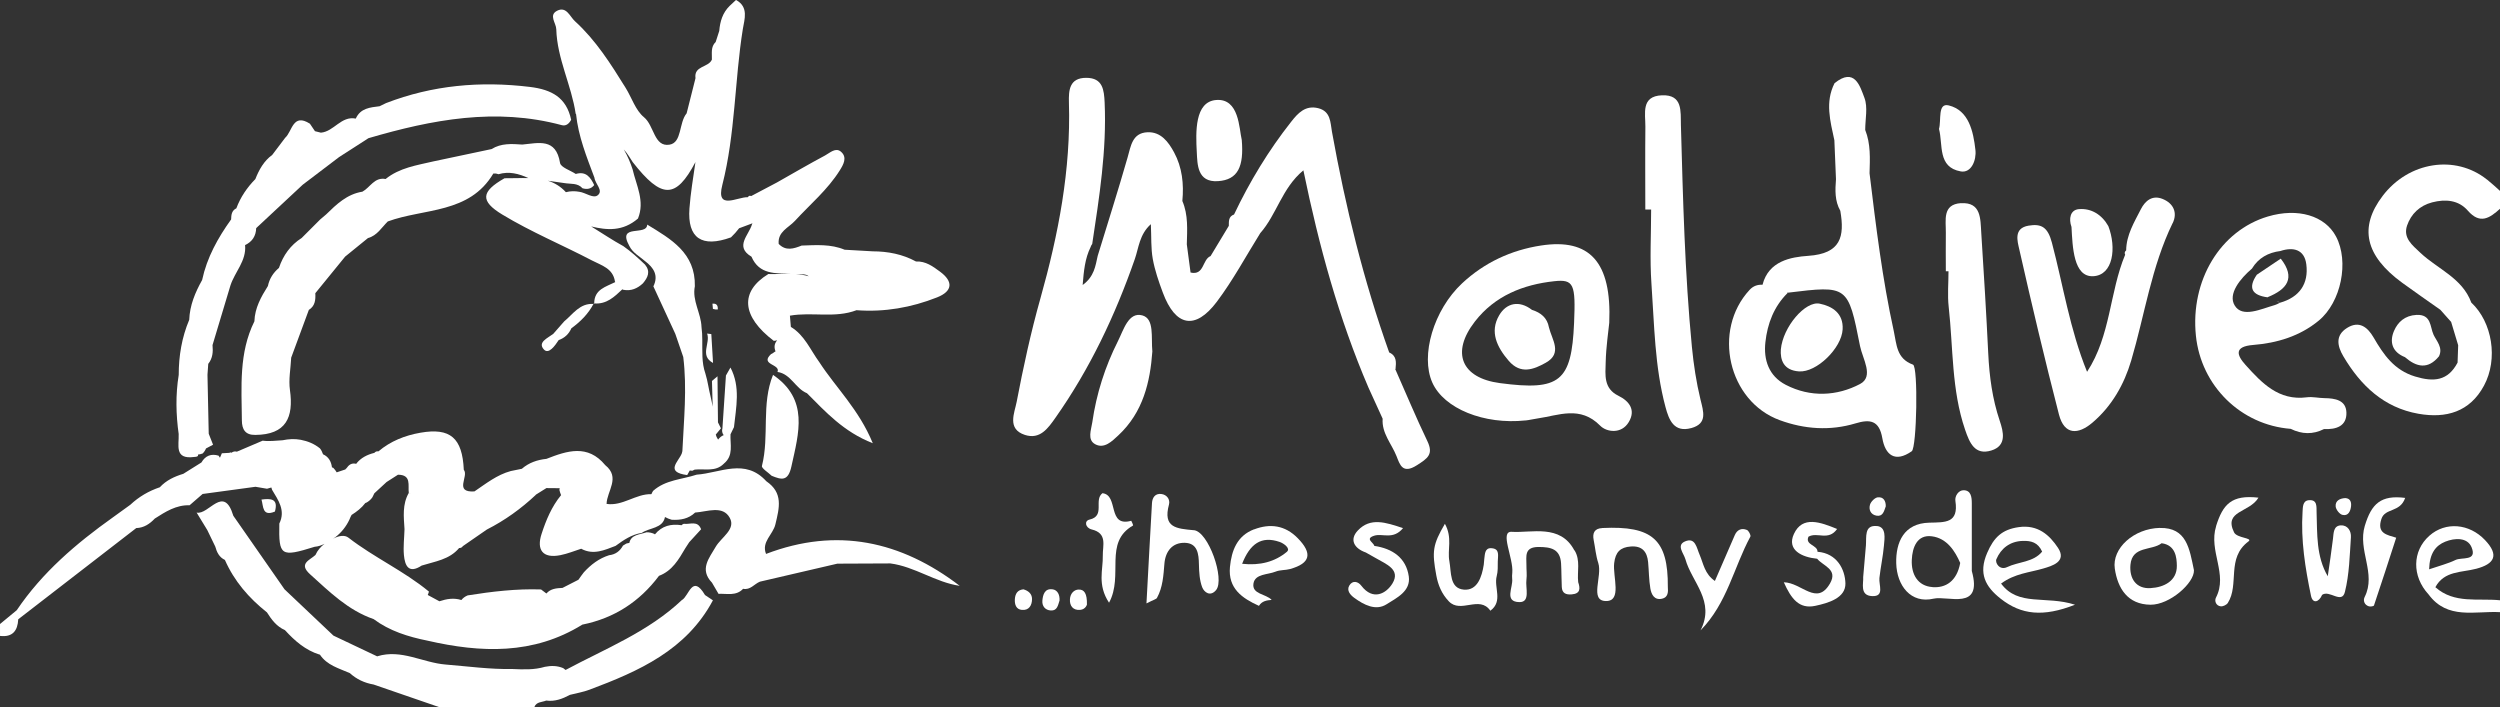 <?xml version="1.0" encoding="UTF-8"?><svg id="uuid-775ae107-6726-4d6c-904f-35d68cc9c509" xmlns="http://www.w3.org/2000/svg" viewBox="0 0 420.77 119"><rect x="0" y="0" width="420.77" height="119" fill="#333333" stroke="none"/><g id="uuid-18fee1a8-0097-42f3-882d-20048a7f0c19"><g><path d="M418.57,30.22c-5.32-4.25-13.17-3.01-17.55,2.75-4.02,5.29-2.96,10.06,3.3,14.63,2.12,1.54,4.27,3.03,6.41,4.54,.61,.68,1.21,1.37,1.82,2.05h0c.39,1.31,.79,2.62,1.18,3.92-.03,.97-.07,1.95-.1,2.92-1.63,3.1-4.02,3.29-7.15,2.34-3.53-1.07-5.31-3.68-6.98-6.56-1.04-1.79-2.46-2.88-4.48-1.61-1.99,1.25-1.65,3.03-.61,4.78,2.91,4.91,6.8,8.63,12.63,9.66,4.64,.82,8.65-.29,11.04-4.74,2.41-4.48,1.39-10.69-2.14-13.97-1.52-4.15-5.67-5.64-8.57-8.38-1.35-1.28-2.95-2.49-2.24-4.59,.67-1.95,2.12-3.35,4.22-3.9,2.24-.58,4.44-.4,6,1.39,2.08,2.39,3.71,1.23,5.43-.32v-2.99c-.73-.65-1.44-1.32-2.21-1.93Z" fill="#fff"/><path d="M96.95,19.17c.38,3.77,1.79,7.24,3.1,10.74,.11,1.03,1.54,2.14,.57,2.94-.77,.64-2.04-.44-3.12-.57-.74-.14-1.49-.13-2.23,.06,0,0,0,0-.02,.01-.91-.99-1.94-1.59-3.04-1.93,.94,.13,1.87,.26,2.81,.4,1.04,.18,2.2-.06,3.02,.87,.77,.22,1.45,.12,1.97-.54-.62-1.31-1.38-2.38-3.1-1.87h0c-.92-.61-2.53-1.11-2.65-1.86-.69-4.25-3.63-3.34-6.35-3.09-1.78-.12-3.56-.25-5.17,.76,0,0,0,0,0,0-3.26,.69-6.52,1.38-9.78,2.07-2.81,.66-5.71,1.07-8.06,2.97-1.88-.36-2.6,1.43-3.9,2.13h0c-2.59,.41-4.36,2.12-6.12,3.84-.33,.28-.66,.56-.99,.84h0c-1.04,1.04-2.08,2.07-3.11,3.11-1.9,1.21-3.12,2.93-3.83,5.04-.96,.81-1.6,1.81-1.86,3.05h0c-1.15,1.83-2.2,3.7-2.27,5.94,0,0,0,0,0,0-2.64,5.32-2.16,11.03-2.11,16.68,.01,1.53,.59,2.47,2.26,2.44,5.17-.04,6.48-2.93,5.83-7.55-.25-1.77,.12-3.63,.21-5.45,0,0,0,0,0,0,.99-2.68,1.98-5.36,2.97-8.04,1.07-.67,1.15-1.71,1.09-2.81,1.67-2.05,3.35-4.11,5.02-6.16,0,0,0,0,0,0,1.28-1.04,2.56-2.08,3.84-3.12,1.55-.42,2.3-1.78,3.34-2.8,0,0,0,0,0,0,6.12-2.24,13.71-1.26,17.76-8.06h.45s.43,.11,.43,.11c1.77-.52,3.42-.09,5.02,.65,0,0,0,0,0,0,0,0,0,0,0,0,.02,0,.05,0,.07,0-1.35-.03-2.73,.05-4.08,.03-3.95,2.24-4.15,3.83-.38,6.11,4.84,2.93,10.09,5.11,15.1,7.73,1.59,.83,3.52,1.31,3.86,3.52,.01,.05,.04,.08,.05,.12-1.57,.8-3.53,1.2-3.54,3.59,2.09,.17,3.4-1.12,4.73-2.37,.07,.03,.12,.06,.19,.08,1.3,.24,2.36-.23,3.28-1.09,.83-.98,1.32-1.99,.35-3.16-1.16-1.1-2.33-2.18-3.64-3.1-1.86-1.02-3.62-2.21-5.42-3.32,2.67,.65,5.32,.87,7.88-1.33,1.19-2.93-.28-5.56-.91-8.29-.36-1.1-.8-2.16-1.48-3.34,.68,.76,1.06,1.47,1.5,2.13,4.87,6.23,7.26,6.25,10.56,0-.38,2.64-.82,5.22-1.01,7.81-.37,5,2.09,6.65,6.99,4.86,.51-.48,.95-.99,1.37-1.53,.75-.28,1.5-.56,2.25-.84-.02,.06-.05,.11-.08,.17-.52,1.83-2.97,3.74-.09,5.45,0,0,0,0,0,0,1.31,3.04,4.03,2.78,6.59,2.89-1.21-.01-2.49,.06-3.75,.03-4.84,2.97-4.5,7.14,.92,11.25,.21-.02,.39-.05,.57-.1-.51,.58-.54,1.21-.28,1.87-.26,.12-.48,.37-.76,.46-1.94,1.83,1.66,1.66,1.09,3,2.27,.34,3.01,2.79,4.96,3.58,3.14,3.13,6.13,6.48,11.08,8.42-2.35-5.71-6.19-9.32-8.99-13.63-1.51-2.06-2.48-4.55-4.8-5.95h0c-.05-.63-.11-1.26-.16-1.89,3.71-.66,7.56,.47,11.21-.92,0,0,0,0,.01,0,4.69,.35,9.21-.44,13.55-2.16,2.62-1.04,2.77-2.66,.48-4.34-1.19-.88-2.41-1.78-4.03-1.7-2.27-1.23-4.71-1.7-7.27-1.71-1.58-.09-3.16-.18-4.74-.27-2.34-.98-4.79-.78-7.23-.7-1.34,.53-2.66,.97-3.87-.28-.19-2.05,1.66-2.71,2.72-3.86,2.57-2.8,5.52-5.25,7.56-8.51,.61-.97,1.31-2.19,.21-3.14-.9-.78-1.86,.18-2.67,.62-2.74,1.46-5.42,3.03-8.13,4.56-1.44,.76-2.88,1.52-4.32,2.28,0,0,0,0,0,0-.24-.11-.43-.05-.55,.19-1.77-.07-5.42,2.29-4.31-2.04,2.21-8.66,2.06-17.56,3.46-26.28,.26-1.6,1.03-3.69-1.15-4.88l-1.08,1.01c-1.17,1.15-1.61,2.61-1.74,4.2-.2,.62-.4,1.24-.6,1.86-.88,.85-.6,1.95-.64,2.97-.56,1.36-3.06,1.01-2.76,3.13l-1.49,5.91c-1.34,1.62-.76,4.93-2.88,5.28-2.62,.43-2.56-3.2-4.3-4.62-1.42-1.16-2.05-3.27-3.08-4.93-2.49-4.01-5.01-8.02-8.54-11.23-.85-.77-1.43-2.56-3-1.76-1.46,.75-.17,2.05-.14,3.11,.14,4.97,2.56,9.42,3.27,14.26Zm39.16,27.33c-.66-.21-1.39-.31-2.15-.35,.88,0,1.72-.06,2.15,.35Z" fill="#fff"/><path d="M234.88,62.1c.11-1.11,.22-2.21-1.07-2.78h0c-4.31-12.1-7.36-24.52-9.63-37.14-.28-1.58-.2-3.44-2.31-3.97-2.16-.54-3.41,.82-4.56,2.29-3.81,4.83-6.97,10.05-9.61,15.6,0,0,0,0,0,0-.95,.34-.87,1.14-.88,1.91l-3.07,5.09c-1.41,.56-1.04,3.31-3.37,2.77-.21-1.6-.42-3.17-.63-4.74,.06-2.46,.26-4.95-.75-7.3,0,0,0,0,0,0,.27-2.85-.02-5.64-1.39-8.18-.95-1.76-2.23-3.5-4.5-3.39-2.55,.13-2.77,2.31-3.33,4.25-1.59,5.54-3.34,11.05-5.03,16.56h0c-.38,1.69-.57,3.47-2.53,4.9,.19-2.4,.4-4.47,1.33-6.37,.06-.18,.14-.37,.28-.54,1.19-7.88,2.45-15.76,2.09-23.79-.1-2.15-.31-4.16-3.08-4.17-2.86-.01-2.99,2.08-2.93,4.19,.34,11.25-1.76,22.12-4.79,32.9-1.62,5.74-2.89,11.6-4.01,17.46-.35,1.84-1.67,4.55,1.39,5.55,2.54,.82,3.88-1.09,5.17-2.93,5.78-8.22,10.02-17.18,13.32-26.64,.67-1.9,.77-4.16,2.71-5.9,.1,2.21,0,4.07,.32,5.85,.35,1.93,1,3.81,1.69,5.66,2.12,5.71,5.45,6.38,9.09,1.55,2.73-3.63,4.9-7.68,7.31-11.55,2.77-3.12,3.65-7.59,7.26-10.57,2.64,12.8,5.96,24.93,10.95,36.56,.8,1.75,1.6,3.49,2.39,5.24,0,0,0,0,0,0-.18,2.44,1.51,4.22,2.33,6.29,.56,1.4,.99,3.11,3.44,1.54,1.81-1.16,2.83-1.82,1.75-4.07-1.91-3.98-3.61-8.07-5.4-12.11Z" fill="#fff"/><path d="M365.68,37.56c.83-1.72,.18-3.31-1.68-4.07-1.74-.71-2.94,.29-3.67,1.71-1.12,2.2-2.45,4.35-2.48,6.94-.25,.2-.31,.44-.17,.73h0c-2.64,6.34-2.42,13.62-6.41,19.71-2.91-7.16-4.02-14.56-5.92-21.74-.69-2.59-1.74-3.23-3.93-2.86-2.56,.43-1.86,2.63-1.56,3.98,2.1,9.3,4.3,18.58,6.68,27.81,.9,3.47,3.23,3.42,5.65,1.35,3.26-2.78,5.32-6.42,6.51-10.44,2.28-7.72,3.4-15.78,6.97-23.13Z" fill="#fff"/><path d="M284.66,72.05c2.75-.76,2.05-2.74,1.54-4.83-.7-2.89-1.15-5.86-1.44-8.83-1.2-12.42-1.5-24.88-1.85-37.35-.06-2.3,.33-5.14-3.19-5-3.57,.14-2.77,3.07-2.79,5.28-.05,4.65-.01,9.3-.01,13.95,.33,0,.65,0,.98,0,0,4.15-.24,8.32,.05,12.46,.49,6.95,.54,13.96,2.36,20.76,.59,2.22,1.44,4.35,4.34,3.56Z" fill="#fff"/><path d="M330.05,34.19c-3.18,.2-2.52,2.9-2.55,4.99-.03,2.16,0,4.32,0,6.48,.15,0,.3,0,.45,0,0,1.99-.19,4.01,.03,5.98,.77,6.91,.46,13.96,2.76,20.68,.75,2.2,1.64,4.36,4.42,3.5,2.62-.81,2.05-3.11,1.4-5.03-1.23-3.66-1.73-7.41-1.92-11.25-.33-6.8-.74-13.6-1.18-20.4-.15-2.28,.01-5.15-3.41-4.94Z" fill="#fff"/><path d="M188.23,73.27c4.18-3.89,5.35-9,5.72-14.11-.23-2.4,.38-5.52-1.7-6.08-2.32-.62-3.15,2.47-4.08,4.31-2.18,4.32-3.64,8.9-4.33,13.7-.18,1.24-.88,2.93,.48,3.67,1.52,.84,2.84-.49,3.91-1.49Z" fill="#fff"/><path d="M161.54,98.61c-9.9-7.57-20.69-9.93-32.61-5.38-.81-2.03,1.16-3.24,1.57-4.96,.69-2.87,1.33-5.32-1.53-7.28-3.57-3.92-7.75-1.38-11.72-1.1-2.48,.82-5.24,.86-7.33,2.73-.12,.19-.21,.37-.28,.55-2.65-.07-4.84,2.05-7.55,1.64,.06-2.18,2.38-4.43-.22-6.52,0,0,0,0,0,0h0c-2.95-3.57-6.41-2.43-9.9-1.06h0s0,0,0,0c-1.54,.16-2.95,.64-4.14,1.67h0c-.62,.13-1.24,.25-1.86,.38-2.33,.63-4.18,2.12-6.12,3.43-3.52,.22-.89-2.58-1.79-3.64,0,0,0,0,0,0-.24-5.37-2.28-7.12-7.3-6.24-2.62,.46-5.02,1.41-7.07,3.14,0,0,0,0,0,0-.28-.05-.5,.04-.68,.25-1.21,.3-2.27,.83-3.06,1.83h0s0,0,.01,0c0,.02,0,.04,0,.06-.03-.02-.05-.04-.07-.06-.74-.16-1.2,.21-1.59,.78-.07,.03-.12,.1-.17,.18-.49,.16-.98,.33-1.46,.49-.16-.26-.34-.52-.57-.75-.09-.02-.15-.07-.23-.1-.13-.99-.57-1.77-1.5-2.19-.13-.36-.29-.72-.53-1-.95-.77-2.04-1.21-3.23-1.44-1.06-.2-2.07-.12-3.05,.08-1.12,.06-2.25,.22-3.35,.07-1.45,.62-2.89,1.23-4.34,1.85h0c-.33-.09-.63-.03-.91,.18h0s0,0,0,0c-.14-.08-.26-.05-.37,.02-.42,.02-.84,.05-1.25,.07-.09,.25-.2,.5-.32,.75-.07-.1-.15-.21-.23-.35-1.25-.37-2.22,0-2.89,1.15-1.02,.64-2.03,1.27-3.05,1.91,0,0,0,0,0,0-1.49,.45-2.87,1.09-3.95,2.26h0c-1.87,.63-3.53,1.6-4.97,2.95-.97,.7-1.95,1.41-2.92,2.11-6.18,4.4-11.9,9.27-16.19,15.63h0c-.94,.78-1.88,1.55-2.82,2.33v2c2.11,.25,2.97-.86,3.07-2.8,6.62-5.12,13.24-10.23,19.86-15.35,0,0,0,0,0,0,1.29-.04,2.27-.7,3.12-1.6,0,0,0,0,0,0,1.8-1.15,3.6-2.31,5.86-2.24,.73-.63,1.46-1.27,2.19-1.9,2.97-.4,5.94-.81,8.9-1.21h0c.65,.11,1.29,.22,1.94,.33,.24-.07,.49-.14,.73-.21,.04,.12,.08,.24,.12,.39,1.04,1.75,2.31,3.46,1.22,5.68-.11,5.47,.24,5.69,5.94,3.91,.61-.05,1.15-.24,1.67-.5-.64,.48-1.17,1.08-1.53,1.88-.97,.89-2.89,1.45-.91,3.24,3.27,2.95,6.4,6.07,10.7,7.55,0,0,0,0,0,0h0c2.7,2.01,5.82,2.97,9.07,3.63,8.99,2.06,17.81,2.41,26.06-2.7,5.36-1.08,9.63-3.85,12.9-8.21,2.24-.84,3.33-2.78,4.45-4.68,.21-.33,.43-.65,.64-.98,0,0,0,0,0,0,.67-.73,1.33-1.45,2-2.18-.58-1.54-1.89-.77-2.91-.92-.18,.05-.29,.14-.37,.24-1.77-.27-3.33,.1-4.5,1.55-.02-.03-.04-.05-.06-.07-.43-.2-.87-.3-1.35-.29-1.13,.39-2.61,.38-2.89,1.79-.17,.03-.34,.05-.51,.11-.19,.11-.38,.22-.56,.34-.51,.94-1.28,1.5-2.34,1.62-1.7,.54-3.06,1.58-4.25,2.88-.31,.41-.62,.82-.91,1.25-.89,.46-1.79,.92-2.68,1.37,0,0,0,0,0,0-1,.05-1.99,.11-2.71,.94-.31-.22-.61-.44-.9-.68-4.15-.14-8.26,.35-12.35,1-.46,.19-.81,.46-1.06,.78-1.25-.4-2.47-.2-3.7,.21h0s0,0,0,0c-.65-.35-1.31-.71-1.96-1.06,.08-.18,.15-.37,.2-.57-4.21-3.48-9.23-5.73-13.54-9.07-.65-.51-1.6-.31-2.4,.07-.07,.03-.14,.07-.21,.1,.12-.08,.25-.16,.37-.23,1.04-.8,1.84-1.8,2.4-2.99,.1-.28,.23-.53,.36-.78,.87-.55,1.68-1.17,2.31-2,.09-.03,.16-.08,.26-.11,.37-.22,.7-.51,.94-.87,.11-.22,.22-.44,.32-.66,.69-.63,1.37-1.27,2.06-1.9,0,0,0,0,0,0,.64-.41,1.28-.82,1.92-1.23,2.32,.01,1.65,1.8,1.82,3.07,.08,.05,.16,.1,.25,.14,0,0-.01,0-.02,.01,0,0-.23-.16-.23-.16-1.11,1.93-.85,4.02-.72,6.1h0c-.04,1.46-.23,2.93-.1,4.37,.17,1.78,.79,3.21,2.99,1.76h0s0,0,0,0c2.23-.7,4.66-.99,6.3-2.95,0,0,0,0,0,0,.27,.01,.48-.09,.63-.32,0,0,0,0,0,0,.73-.5,1.45-1.01,2.18-1.51,0,0,0,0,0,0,.62-.43,1.25-.86,1.87-1.29,3.03-1.54,5.75-3.5,8.22-5.82v-.03c.59-.37,1.19-.75,1.79-1.12,0,0,0,0,0,0l2.24,.02c0,.1-.02,.19-.05,.3,.07,.3,.17,.59,.28,.87-1.58,1.92-2.53,4.21-3.28,6.52-.87,2.65,.15,4.18,3.17,3.58,1.2-.24,2.35-.71,3.52-1.09,0,.01,.02,.03,.03,.04,2.02,1.06,3.87,.2,5.73-.51,1.35-.99,2.72-1.92,4.42-2.19,1.29-.9,3.52-.71,3.9-2.67,.35,.19,.72,.35,1.12,.46,1.47,.09,2.84-.15,3.95-1.21,2.05-.14,4.66-1.27,5.84,.9,1.05,1.93-1.45,3.26-2.38,4.87-1.07,1.87-2.79,3.78-.62,6.03,.37,.63,.73,1.26,1.1,1.88,1.42-.07,2.96,.41,4.14-.85,0,0,0,0,0,0,1.22,.25,1.88-.82,2.83-1.2,4.34-1.01,8.68-2.02,13.03-3.03,2.97-.01,5.95-.03,8.92-.04,0,0,0,0,0,0,0,0,0,0,0,0,4.13,.54,7.59,3.18,11.66,3.77Z" fill="#fff"/><path d="M200.94,89.24c-2.93-.27-5.25-.41-4.19-4.33,.22-.82-.33-1.66-1.31-1.77-1.02-.11-1.49,.61-1.55,1.51-.32,5.44-.6,10.89-.93,16.91,1.24-.64,1.65-.71,1.77-.93,.98-1.79,1.09-3.77,1.25-5.75,.17-2.1,1.34-3.57,3.43-3.52,2.15,.05,2.35,1.86,2.38,3.64,.03,1.29,.1,2.66,.55,3.84,.34,.87,1.38,1.63,2.34,.47,1.51-1.84-1.29-9.85-3.75-10.08Z" fill="#fff"/><path d="M204.99,30.49c3.39-.22,4.38-2.49,4.01-6.93-.46-1.92-.42-7.04-4.31-6.73-3.64,.29-3.44,5.43-3.26,8.79,.11,2.02,.06,5.1,3.56,4.87Z" fill="#fff"/><path d="M130.11,63.09c-2.01,4.93-.59,10.29-1.87,15.33-.1,.39,1.06,1.1,1.64,1.66,1.67,.68,2.76,.98,3.32-1.57,1.25-5.69,2.97-11.27-3.1-15.42Z" fill="#fff"/><path d="M269.67,88.88c-1.3,.06-1.68,.82-1.44,2.02,.26,1.28,.36,2.62,.77,3.85,.73,2.22-1.53,6.38,1.29,6.41,2.75,.04,1.12-4.11,1.39-6.39,.22-1.86,1.03-2.66,2.8-2.79,1.91-.14,2.74,.88,2.91,2.62,.14,1.48,.13,2.99,.38,4.46,.17,.97,.65,2,1.96,1.71,1.01-.22,1.06-1.11,.98-1.97,.06-7.97-2.56-10.34-11.04-9.93Z" fill="#fff"/><path d="M251,92.26c-1.11-.05-1.07,1-1.18,1.79-.05,.33-.04,.66-.09,.99-.32,2.06-1.08,4.4-3.36,4.2-2.43-.22-2.08-2.93-2.43-4.8-.36-1.9,.56-3.91-.75-6.28-2.07,3.54-2.19,4.66-1.45,8.68,.31,1.67,.91,3.1,2.1,4.36,2.01,2.14,5.16-1.07,7,1.59,2.18-1.6,.56-3.91,1.07-5.83,.21-.78,.18-1.64,.18-2.46,0-.91,.41-2.17-1.09-2.23Z" fill="#fff"/><path d="M294,89.19c-.86-.36-1.62-.04-2.01,.85-1.12,2.55-2.22,5.12-3.36,7.74-1.75-1.2-1.93-2.94-2.57-4.41-.52-1.19-.71-3-2.47-2.24-1.49,.65-.2,1.99,.08,3,1.07,3.86,5.07,7.05,2.54,11.97,4.49-4.56,5.6-10.62,8.39-15.78,.12-.22-.28-1.01-.6-1.14Z" fill="#fff"/><path d="M398.02,88.48c-1.25,4.16,1.98,8.03-.03,12-.29,.57-.07,1.33,.71,1.57,.26,.08,.81-.01,.86-.15,1.28-3.79,2.5-7.59,3.74-11.4-1.56-.48-3.3-.71-2.49-3.16,.62-1.89,3.14-1.02,4-3.54-4.08-.52-5.67,.97-6.79,4.69Z" fill="#fff"/><path d="M372.99,88.56c-1.31,4.2,2.04,8.06-.03,12.03-.28,.54,0,1.38,.82,1.46,.38,.04,.98-.25,1.18-.57,1.98-3.11-.29-7.56,3.47-10.35,.83-.62-1.93-.53-2.42-1.53-1.8-3.68,2.59-3.28,4.11-5.84-4.55-.52-5.99,1.12-7.14,4.8Z" fill="#fff"/><path d="M185.56,83c-1.53,1.15,.53,3.83-2.18,4.45-.95,.22-.7,1.4,.36,1.66,2.7,.65,1.83,2.72,1.87,4.42,.06,2.37-.96,4.86,1.05,7.91,2.51-4.6-.96-10.14,4.05-13,.04-.02-.28-.8-.31-.79-4.1,1.14-2.06-4.32-4.84-4.64Z" fill="#fff"/><path d="M330,28.85c1.8,.32,2.67-1.91,2.48-3.6-.35-3.15-1.12-6.69-4.5-7.51-1.9-.46-1.21,2.48-1.63,3.96,.7,2.68-.27,6.45,3.66,7.15Z" fill="#fff"/><path d="M348.65,38.21c.18,3.35,.33,8.43,3.64,8.28,3.4-.16,3.95-4.82,2.56-8.43-1.09-1.94-2.88-3.04-4.97-2.86-1.44,.13-1.73,1.61-1.23,3,0,0,0,0,0,0Z" fill="#fff"/><path d="M409.58,56.32c-.6-1.29-.33-3.44-2.86-3.32-1.97,.1-3.15,1.21-3.79,2.7-.81,1.88-.28,3.57,1.84,4.41,1.95,1.69,3.87,2.12,5.73-.14h0s0,0,0,0c.71-1.46-.41-2.56-.93-3.66Z" fill="#fff"/><path d="M231.31,91.88c-.12-.58-1.64-1.2-.01-1.72,1.39-.44,3.17,.75,4.84-1.27-2.95-.99-5.5-1.83-7.6,.39-1.46,1.54-.64,3.02,1.34,3.71,.57,.32,1.15,.63,1.72,.97,1.66,.98,4.19,1.88,2.76,4.24-1.03,1.69-3.26,2.97-5.24,.38-.56-.74-1.48-.94-2.02-.03-.51,.85,.2,1.61,.83,2.07,1.63,1.19,3.63,2.24,5.45,1.08,1.66-1.06,4.09-2.18,3.73-4.69-.45-3.12-2.74-4.68-5.8-5.13Z" fill="#fff"/><path d="M393.99,88.42c-1.27,.07-1.21,1.27-1.33,2.25-.25,2.11-.58,4.21-.88,6.32-1.96-3.36-1.76-7.09-1.88-10.76-.03-.92,.17-2.19-1.33-2.04-1.02,.1-.98,1.17-1.03,1.93-.31,4.79,.45,9.51,1.42,14.16,.29,1.37,1.33,1.11,1.87-.16,1.23-.9,3.31,1.63,3.84-.5,.74-2.97,.8-6.12,1.01-9.2,.07-1.01-.53-2.06-1.68-1.99Z" fill="#fff"/><path d="M315.89,88.54c-2.16-.21-1.73,1.85-1.84,3.26-.13,1.66-.28,3.31-.46,5.33,.08,1.03-.63,3.11,1.51,3.2,2.13,.09,1.09-1.87,1.22-3.05,.2-1.81,.6-3.61,.76-5.42,.11-1.27,.44-3.17-1.19-3.33Z" fill="#fff"/><path d="M305.9,92.87c.04-1.16-2.15-1.12-1.52-2.54,1.48-.85,3.35,.78,4.82-1.3-2.8-1.14-5.83-2.29-7.27,.84-1.24,2.69,1.32,3.92,3.91,4.17,1.01,1.24,3.54,1.76,2.17,4.15-2.23,3.88-4.75-.13-7.78-.19,1.25,2.8,2.59,4.54,5.28,3.97,2.2-.47,5.15-1.31,5.09-3.79-.06-2.33-1.41-5.05-4.68-5.31Z" fill="#fff"/><path d="M172.22,99.19c-.99,.11-1.35,.77-1.41,1.65-.06,.89,.21,1.72,1.17,1.81,1.21,.12,1.71-.76,1.72-1.82,0-.91-.64-1.42-1.48-1.65Z" fill="#fff"/><path d="M177.14,99.19c-1.32-.19-1.62,.93-1.7,1.92-.07,.92,.49,1.59,1.43,1.64,1.09,.06,1.2-.91,1.46-1.68,.05-.92-.3-1.76-1.19-1.89Z" fill="#fff"/><path d="M181.58,99.22c-.87,.02-1.45,.73-1.5,1.63-.07,1.14,.54,1.89,1.7,1.8,.99-.08,1.17-.96,1.16-.89,.04-1.86-.45-2.56-1.37-2.53Z" fill="#fff"/><path d="M316.05,83.7c-.49,.06-1.15,.71-1.31,1.23-.25,.82,.09,1.68,1.08,1.86,1.09,.19,1.27-.74,1.57-1.57,.02-.86-.36-1.63-1.33-1.51Z" fill="#fff"/><path d="M394.73,83.83c-.91,.05-1.7,.44-1.62,1.4,.04,.52,.63,1.29,1.11,1.42,1.01,.27,1.39-.63,1.48-1.44,.07-.63-.07-1.33-.97-1.38Z" fill="#fff"/><path d="M391.15,72.21s0,0,0,0c2.04,.11,3.85-.48,3.77-2.79-.07-2.09-1.93-2.39-3.7-2.41-.99-.01-2-.27-2.97-.14-4.74,.61-7.57-2.41-10.31-5.45-1.47-1.63-1.99-3.1,1.29-3.36,4.01-.32,7.86-1.47,11.05-4.11,3.76-3.11,5.12-9.93,2.9-14.13-1.86-3.53-6.44-4.88-11.48-3.38-8.01,2.38-13.07,10.77-12.11,20.07,.87,8.45,7.57,15.02,15.96,15.67,1.86,.92,3.72,.98,5.59,.04Zm-15.03-20.79c-1.19-1.95,.94-4.54,2.9-6.21h0c1.09-1.8,2.74-2.7,4.78-2.96,2.22-.74,4.06-.23,4.37,2.23,.42,3.27-1.14,5.54-4.42,6.47-.3,.14-.59,.31-.9,.4-2.3,.65-5.44,2.2-6.73,.07Z" fill="#fff"/><path d="M264.98,92.64s0,0,0,0c-2.37-4.5-7.21-2.91-10.55-3.13-2.08-.13,.33,4.43,.1,6.9-.03,.33-.06,.67-.02,.99,.19,1.43-1.42,3.91,1.23,3.94,1.88,.02,.98-2.41,1.17-3.77,.11-.81-.01-1.65,0-2.48,.01-1.44-.41-3.02,2.03-3.03,2.1,0,3.65,.34,3.8,2.77,.08,1.32,.05,2.65,.12,3.97,.05,1.06,.71,1.32,1.67,1.24,1.48-.12,1.45-.99,1.09-2.06-.2-1.78,.42-3.66-.61-5.35Z" fill="#fff"/><path d="M30.07,73.09c.08,1.82-.78,4.28,2.62,3.82,.51-.01,.71-.14,.63-.4,.27-.03,.53-.09,.78-.18,.27-.26,.45-.54,.57-.85,.4-.21,.79-.42,1.19-.63-.24-.62-.49-1.23-.73-1.85,0,0,0,0,0,0-.07-3.31-.14-6.62-.21-9.92h0c.04-.61,.09-1.22,.13-1.84,0,0,0,0,0,0,.75-.94,.83-2.03,.72-3.16,0,0,0,0,0,0,1-3.34,2.01-6.68,3.01-10.02,.74-2.3,2.72-4.15,2.47-6.81,1.21-.57,1.83-1.53,1.87-2.86,0,0,0,0,0,0,2.61-2.43,5.22-4.87,7.83-7.3,2.04-1.55,4.08-3.1,6.12-4.65,1.65-1.06,3.29-2.12,4.94-3.18,0,0,0,0,0,0,10.69-3.13,21.45-5.19,32.56-2.19,.72,.19,1.23-.29,1.56-.91-.8-3.74-3.26-5.08-6.94-5.53-8.33-1.01-16.38-.3-24.21,2.72-.36,.18-.73,.35-1.09,.53,0,0,0,0,0,0-1.59,.2-3.22,.32-4.01,2.08h0c-2.47-.49-3.67,2.18-5.87,2.37-.33-.08-.67-.17-1-.25h0c-.28-.42-.57-.84-.85-1.26-2.9-1.85-2.95,1.3-4.17,2.38h0s0,0,0,0c-.72,.96-1.45,1.91-2.17,2.87h0c-1.41,1.03-2.22,2.49-2.84,4.07h0c-1.4,1.42-2.5,3.04-3.2,4.92h0c-.8,.39-.86,1.12-.88,1.87h0c-2.23,3.11-4.07,6.41-4.88,10.2h0c-1.17,2.09-2.08,4.26-2.17,6.69-1.25,2.97-1.77,6.08-1.77,9.29h0c-.54,3.33-.47,6.66,0,9.99Z" fill="#fff"/><path d="M321.76,75.95c.85-.6,1.11-14.25,.21-14.58-2.79-1.01-2.74-3.39-3.23-5.64-1.93-8.77-3-17.67-4.08-26.56,.07-2.47,.21-4.94-.73-7.3,0,0,0,0,0,0,0-1.82,.47-3.81-.13-5.4-.75-1.98-1.65-5.2-5.03-2.47,0,0,0,0,0,0-1.63,3.2-.71,6.41-.03,9.61,0,0,0,0,0,0,.09,2.18,.18,4.37,.27,6.55-.14,1.83-.22,3.64,.73,5.32,0,0,0,0,0,0,.75,4.33,.11,7.21-5.41,7.58-2.91,.2-6.66,.86-7.68,4.86-.85-.03-1.56,.2-2.18,.87-6.32,6.82-3.6,18.76,5.08,21.93,4.16,1.52,8.45,1.83,12.74,.54,2.47-.75,4-.5,4.52,2.49,.49,2.83,2.14,4.17,4.95,2.2Zm-8.7-11.32c-3.86,2.04-8.35,2.29-12.5,.14-2.86-1.48-3.76-4.2-3.43-7.18,.34-3.1,1.43-5.99,3.72-8.26-.02-.03-.03-.07-.05-.09,.03,0,.06,0,.09-.01,0,.02,0,.04,.01,.06,0,0,.01-.01,.02-.02,0,0,0,0,0,0l.04-.05s-.03,.03-.04,.04c10.08-1.23,10.12-1.24,12.14,8.99,.43,2.15,2.39,5.12,0,6.38Z" fill="#fff"/><path d="M114.79,100.97s0,0,0,0c-5.67,5.37-12.87,8.19-19.6,11.79-.12-.1-.25-.21-.4-.31-1-.42-2.03-.43-3.08-.22-1.8,.54-3.65,.45-5.49,.37-3.75,.07-7.47-.45-11.2-.75-3.87-.31-7.48-2.63-11.49-1.4-.01,0-.02,.02-.03,.03-2.46-1.17-4.92-2.33-7.38-3.5,0,0,0,0,0,0-2.74-2.6-5.49-5.19-8.23-7.79h0c-2.87-4.13-5.75-8.25-8.62-12.38,0,0,0,0,0,0-1.61-5.36-4.15-.06-6.18-.54,.6,.98,1.2,1.97,1.8,2.95,.45,.92,.89,1.85,1.34,2.77h0s0,0,0,0c.26,.95,.66,1.8,1.62,2.25,0,0,0,0,0,0,1.57,3.57,4.04,6.42,7.08,8.83,.78,1.23,1.63,2.38,3.02,2.98h0c1.65,1.8,3.45,3.39,5.85,4.13,0,0,0,0,0,0h0s0,0,0,0c0,0,0,0,0,0l.03-.02c1.2,1.82,3.22,2.32,5.05,3.13,0,0,0,0,0,0,1.14,1.04,2.48,1.66,4,1.92,0,0,0,0,0,0,3.69,1.27,7.38,2.54,11.06,3.81h15.99c.35-.94,1.29-.81,2-1.11h0c1.46,.2,2.74-.29,3.99-.96h0c1.1-.28,2.24-.47,3.3-.87,8.3-3.11,16.3-6.65,20.77-15.04-.44-.3-.89-.6-1.33-.89-2.14-3.59-2.68,.14-3.88,.84Z" fill="#fff"/><path d="M46.27,86.1c.62-2.21-.73-2.22-2.26-2.02,.34,1.13,.1,2.92,2.26,2.02Z" fill="#fff"/><path d="M256.75,70.77c.66-.07,1.31-.24,1.97-.33,3.62-.52,7.23-2.22,10.61,1.21,1.07,1.09,3.58,1.46,4.81-.62,1.21-2.03,.08-3.52-1.75-4.42-2.53-1.23-2.19-3.54-2.14-5.61,.06-2.65,.47-5.29,.6-6.66,.44-10.32-3.35-14.26-11.47-13.02-5.03,.77-9.55,2.87-13.29,6.36-4.81,4.49-7.05,12.17-5.02,16.71,1.96,4.38,8.7,7.12,15.7,6.37Zm-8.51-16.66c3.35-4.32,8.12-6.22,13.36-6.78,3.29-.36,3.61,.5,3.33,7.02-.42,9.87-2.39,11.47-12.48,10.13-6.49-.86-8.28-5.13-4.21-10.37Z" fill="#fff"/><path d="M383.75,50.95c-.17-.14-.37-.21-.59-.25,.2,.08,.39,.17,.59,.25Z" fill="#fff"/><path d="M123.53,71.93c.36-3.39,1.13-6.8-.59-10.07-.25,.45-.51,.89-.76,1.34,0,0,0,0,0,0-.2,2.96-.39,5.93-.59,8.89-.12,.42-.05,.81,.21,1.15-.4,.15-.69,.43-.94,.75-.09-.15-.17-.3-.26-.46-.06-.13-.09-.26-.13-.39,.29-.35,.58-.7,.87-1.05-.17-.33-.33-.67-.5-1-.03-2.59-.05-5.17-.08-7.76-.31,.26-.62,.53-.93,.79,.04,1.44,.08,2.89,.12,4.33-.2-1.18-.53-2.34-.74-3.52-.13-.7-.28-1.39-.49-2.07-.65-1.84-.49-3.75-.52-5.65,0-.72-.03-1.44-.13-2.16-.07-2.34-1.61-4.44-1.12-6.87,.12-5.61-4.02-7.94-8.02-10.38-.03,2.01-5.13-.25-3.02,3.57,.57,1.19,1.73,1.77,2.67,2.59,1.43,1.09,2.3,2.38,1.39,4.24,1.23,2.66,2.46,5.33,3.69,7.99,.45,1.3,.89,2.6,1.34,3.9,.65,5.29,.1,10.56-.15,15.84-.03,.13-.06,.25-.1,.39-.54,1.38-2.89,3.13,.91,3.64,.14-.26,.29-.51,.43-.77,0,0,0,0,0,0l.44,.04,.39-.19c1.66-.19,3.49,.43,4.9-.99h0l.05-.05h0c1.63-1.36,1-3.21,1.08-4.9h0c.19-.39,.37-.77,.56-1.16Z" fill="#fff"/><path d="M120.01,61.09c-.1-1.62-.2-3.24-.29-4.86-.24-.02-.47-.05-.71-.09,.61,1.6-1.32,3.7,1,4.95Z" fill="#fff"/><path d="M120.81,52.07c.04-.63-.18-1.03-.9-.96,.04,.29,.06,.58,.08,.88l.41,.09s.42,0,.42,0Z" fill="#fff"/><path d="M331.87,84.71c0-1.04-.13-2.19-1.38-2.2-.83-.01-1.51,.95-1.38,1.8,.57,3.78-1.72,3.59-4.4,3.66-4.27,.1-5.65,3.29-5.56,6.83,.1,3.75,2.45,6.85,6.28,5.96,2.4-.56,8.33,2.12,6.44-4.66,0-3.79,0-7.58,0-11.38Zm-6.63,14.1c-2.48-.18-3.58-2.16-3.47-4.58,.09-2.13,.91-4.27,3.35-3.97,2.59,.32,3.95,2.54,4.8,4.49-.57,3.09-2.45,4.24-4.68,4.07Z" fill="#fff"/><path d="M363.53,88.85c-4.38,.09-8.11,3.44-7.59,6.87,.49,3.3,2.15,6.02,6.01,6.06,3.23,.03,7.4-3.67,7.31-5.81-.75-3.6-1.22-7.21-5.73-7.11Zm-1.56,10.14c-2.46,.14-3.6-1.63-3.4-3.93,.29-3.23,3.58-2.34,5.25-3.63,2.37,.32,2.54,2.43,2.56,3.79,.03,2.57-2.19,3.64-4.4,3.76Z" fill="#fff"/><path d="M336.81,98.21c2.31-1.7,4.77-1.84,7.07-2.52,1.46-.43,4.04-1.14,2.5-3.48-1.42-2.15-3.39-3.95-6.61-3.49-2.82,.4-4.19,1.73-5.31,4.33-1.51,3.49-.3,5.69,2.26,7.71,3.48,2.74,7.17,3.12,12.52,1.02-4.93-1.59-9.55,.35-12.44-3.56Zm-.8-4.1c.78-1.81,2.26-3,4.43-3.07,1.39-.04,2.55,.22,3.27,1.8-1.49,1.82-3.96,1.68-5.9,2.61-1.25,.6-2.07-.73-1.8-1.35Z" fill="#fff"/><path d="M211.06,89.09c-2.85,1.09-3.78,3.57-4.05,6.34-.34,3.61,2.05,5.26,4.88,6.54,.49-.8,1.3-.94,2.14-1h0c-.96-1.04-3.37-.93-3.06-2.78,.28-1.63,2.39-1.44,3.72-1.98,.75-.31,1.65-.22,2.45-.44,3.43-.97,3.8-2.62,1.27-5.2-2.13-2.17-4.64-2.5-7.34-1.47Zm5.54,3.78c-2.02,1.68-4.51,2.35-7.54,2.02,1.31-3.33,3.2-4.75,6.31-3.68,.7,.24,1.89,1.1,1.23,1.65Z" fill="#fff"/><path d="M416.76,95.73c3.05-.81,3.93-2.25,1.49-4.83-2.64-2.79-6.64-3.15-9.37-.73-2.9,2.57-2.96,6.82-.13,9.88,3.18,4.31,7.83,2.75,12.02,2.98v-2c-3.7-.38-7.68,.64-10.88-2.2,1.5-2.78,4.4-2.45,6.86-3.1Zm-5.21-4.56c1.61-.65,3.74-.75,4.44,.95,.97,2.39-1.66,1.61-2.71,2.13-1.27,.62-2.67,.96-4.44,1.57,.08-2.71,1.11-4,2.71-4.65Z" fill="#fff"/><path d="M306.27,51.11c-2.42-.5-6.18,3.9-6.54,7.69-.12,1.74,.43,3.53,3.05,3.71,2.97,.21,7.18-3.91,7.35-7.07,.15-2.71-1.74-3.9-3.86-4.33Z" fill="#fff"/><path d="M260.15,61.06c2.89-1.6,1.05-3.89,.55-5.95-.29-1.62-1.36-2.49-2.85-2.95-2.18-1.69-4.33-1.15-5.53,.91-1.63,2.78-.37,5.37,1.62,7.67,2.01,2.32,4.2,1.44,6.21,.32Z" fill="#fff"/><path d="M381.63,50.04s0,0,0,0c.02,0,.03,.01,.05,.02,0-.01,0-.03-.02-.04,3.23-1.31,4.78-3.19,2.21-6.49-1.35,.9-2.69,1.81-4.03,2.71-1.55,2.27-.76,3.45,1.79,3.8Z" fill="#fff"/><path d="M100.04,51.15s0-.05,0-.08c-.03,0-.05,0-.08,0l.08,.08Z" fill="#fff"/><path d="M99.91,51.16c-2.32-.17-3.46,1.71-4.96,2.94h0c-.61,.7-1.22,1.4-1.84,2.1-.92,.7-2.69,1.41-1.56,2.63,.8,.86,1.86-.64,2.48-1.59,1-.35,1.71-1.02,2.14-1.99h0s0,0,0,0c1.53-1.11,2.84-2.42,3.73-4.11Z" fill="#fff"/><path d="M99.96,51.07s-.04,.05-.05,.08c.04,0,.08,0,.13,0,0,0-.08-.08-.08-.08Z" fill="#fff"/></g></g></svg>